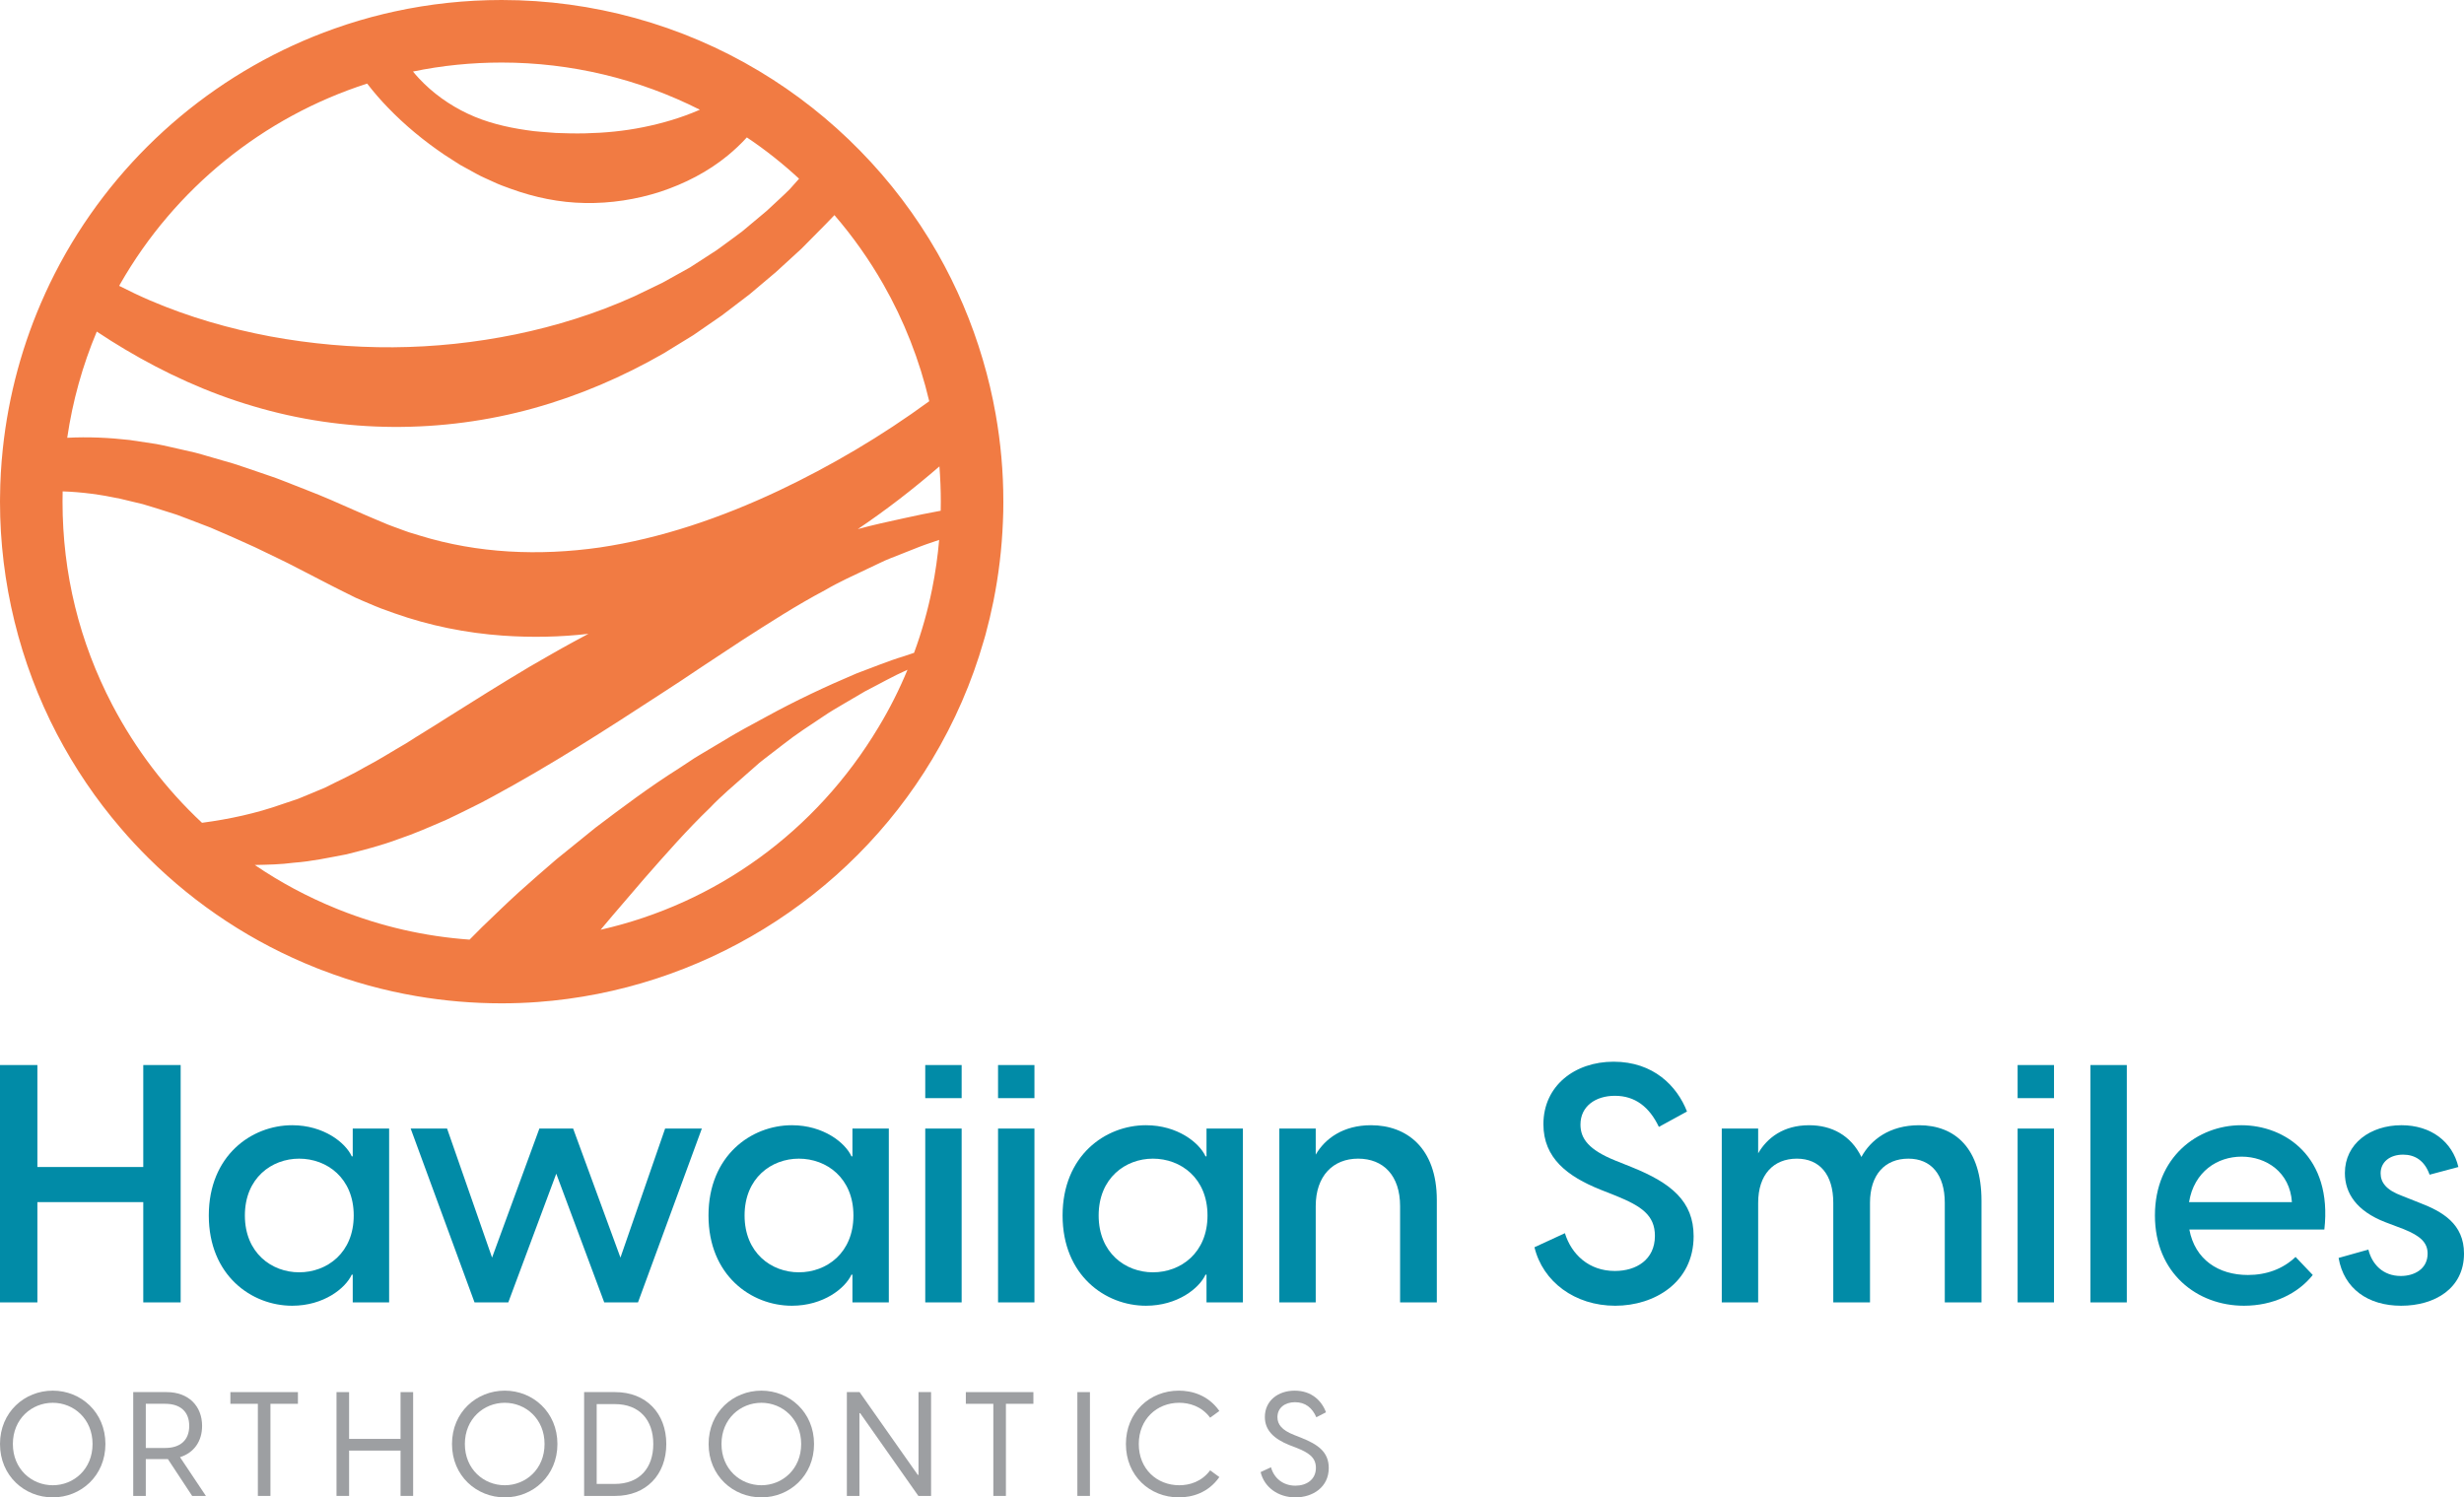 <?xml version="1.0" encoding="utf-8"?>
<!-- Generator: Adobe Illustrator 17.0.0, SVG Export Plug-In . SVG Version: 6.00 Build 0)  -->
<!DOCTYPE svg PUBLIC "-//W3C//DTD SVG 1.1//EN" "http://www.w3.org/Graphics/SVG/1.1/DTD/svg11.dtd">
<svg version="1.1" id="Layer_1" xmlns="http://www.w3.org/2000/svg" xmlns:xlink="http://www.w3.org/1999/xlink" x="0px" y="0px"
	 width="298.356px" height="181.327px" viewBox="0 0 298.356 181.327" enable-background="new 0 0 298.356 181.327"
	 xml:space="preserve">
<polygon fill="#018BA7" points="17.348,128.972 17.348,141.32 4.527,141.32 4.527,128.972 0,128.972 0,157.715 4.527,157.715 
	4.527,145.571 17.348,145.571 17.348,157.715 21.875,157.715 21.875,128.972 "/>
<g>
	<defs>
		<rect id="SVGID_1_" width="298.356" height="181.327"/>
	</defs>
	<clipPath id="SVGID_2_">
		<use xlink:href="#SVGID_1_"  overflow="visible"/>
	</clipPath>
	<path clip-path="url(#SVGID_2_)" fill="#018BA7" d="M25.283,147.19c0-7.246,5.169-10.93,10.097-10.93
		c3.806,0,6.451,2.105,7.212,3.765h0.12v-3.361h4.407v21.052h-4.407v-3.36h-0.12c-0.761,1.66-3.406,3.764-7.212,3.764
		C30.452,158.12,25.283,154.437,25.283,147.19 M42.832,147.19c0-4.534-3.245-6.882-6.611-6.882c-3.325,0-6.57,2.348-6.57,6.882
		c0,4.534,3.245,6.882,6.57,6.882C39.587,154.072,42.832,151.724,42.832,147.19"/>
	<polygon clip-path="url(#SVGID_2_)" fill="#018BA7" points="84.984,136.664 77.252,157.715 73.165,157.715 67.356,142.13 
		61.546,157.715 57.459,157.715 49.727,136.664 54.134,136.664 59.583,152.29 65.312,136.664 69.399,136.664 75.128,152.29 
		80.537,136.664 	"/>
	<path clip-path="url(#SVGID_2_)" fill="#018BA7" d="M85.789,147.19c0-7.246,5.169-10.93,10.097-10.93
		c3.806,0,6.451,2.105,7.212,3.765h0.12v-3.361h4.407v21.052h-4.407v-3.36h-0.12c-0.761,1.66-3.406,3.764-7.212,3.764
		C90.958,158.12,85.789,154.437,85.789,147.19 M103.339,147.19c0-4.534-3.245-6.882-6.611-6.882c-3.325,0-6.57,2.348-6.57,6.882
		c0,4.534,3.245,6.882,6.57,6.882C100.093,154.072,103.339,151.724,103.339,147.19"/>
	<path clip-path="url(#SVGID_2_)" fill="#018BA7" d="M112.035,128.973h4.407v4.008h-4.407V128.973z M112.035,136.664h4.407v21.051
		h-4.407V136.664z"/>
	<path clip-path="url(#SVGID_2_)" fill="#018BA7" d="M120.85,128.973h4.407v4.008h-4.407V128.973z M120.85,136.664h4.407v21.051
		h-4.407V136.664z"/>
	<path clip-path="url(#SVGID_2_)" fill="#018BA7" d="M128.664,147.19c0-7.246,5.168-10.93,10.096-10.93
		c3.806,0,6.451,2.105,7.212,3.765h0.12v-3.361h4.407v21.052h-4.407v-3.36h-0.12c-0.761,1.66-3.406,3.764-7.212,3.764
		C133.832,158.12,128.664,154.437,128.664,147.19 M146.212,147.19c0-4.534-3.245-6.882-6.611-6.882c-3.325,0-6.57,2.348-6.57,6.882
		c0,4.534,3.245,6.882,6.57,6.882C142.967,154.072,146.212,151.724,146.212,147.19"/>
	<path clip-path="url(#SVGID_2_)" fill="#018BA7" d="M173.98,145.328v12.388h-4.448v-11.659c0-3.684-2.003-5.749-5.088-5.749
		c-3.005,0-5.128,2.065-5.128,5.749v11.659h-4.407v-21.052h4.407v3.159c1.122-1.943,3.325-3.563,6.691-3.563
		C170.294,136.26,173.98,138.972,173.98,145.328"/>
	<path clip-path="url(#SVGID_2_)" fill="#018BA7" d="M185.803,151.036l3.686-1.701c0.801,2.591,2.925,4.575,6.05,4.575
		c2.604,0,4.848-1.376,4.848-4.251c0-2.509-1.643-3.603-4.728-4.858l-1.843-0.728c-4.046-1.62-6.931-3.846-6.931-7.935
		c0-4.656,3.806-7.57,8.493-7.57c4.849,0,7.693,2.955,8.895,6.032l-3.406,1.862c-1.161-2.429-2.884-3.765-5.328-3.765
		c-2.324,0-4.167,1.255-4.167,3.481c0,1.741,1.042,3.077,4.247,4.372l1.923,0.77c4.848,1.943,7.532,4.17,7.532,8.38
		c0,5.587-4.727,8.42-9.495,8.42C190.691,158.12,186.805,155.206,185.803,151.036"/>
	<path clip-path="url(#SVGID_2_)" fill="#018BA7" d="M239.933,145.409v12.307h-4.447v-12.064c0-3.4-1.643-5.344-4.407-5.344
		c-2.845,0-4.648,1.944-4.648,5.344v12.064h-4.447v-12.064c0-3.4-1.643-5.344-4.407-5.344c-2.845,0-4.688,1.944-4.688,5.344v12.064
		h-4.407v-21.052h4.407v2.997c1.082-1.862,3.045-3.401,6.17-3.401c2.725,0,5.048,1.214,6.33,3.846
		c1.122-2.065,3.406-3.846,6.972-3.846C236.728,136.26,239.933,139.053,239.933,145.409"/>
	<path clip-path="url(#SVGID_2_)" fill="#018BA7" d="M244.305,128.973h4.407v4.008h-4.407V128.973z M244.305,136.664h4.407v21.051
		h-4.407V136.664z"/>
	<rect x="253.12" y="128.973" clip-path="url(#SVGID_2_)" fill="#018BA7" width="4.407" height="28.743"/>
	<path clip-path="url(#SVGID_2_)" fill="#018BA7" d="M281.446,148.891h-16.347c0.681,3.643,3.526,5.505,7.092,5.505
		c2.243,0,4.247-0.729,5.769-2.187l2.084,2.187c-1.804,2.267-4.808,3.724-8.334,3.724c-5.649,0-10.778-3.926-10.778-10.93
		c0-7.084,5.169-10.93,10.458-10.93C276.678,136.26,282.447,140.065,281.446,148.891 M265.059,145.571h12.46
		c-0.24-3.644-3.125-5.506-6.089-5.506C268.505,140.065,265.7,141.846,265.059,145.571"/>
	<path clip-path="url(#SVGID_2_)" fill="#018BA7" d="M283.172,152.331l3.606-1.012c0.441,1.781,1.763,3.198,3.926,3.198
		c1.643,0,3.246-0.85,3.246-2.712c0-1.336-0.882-2.146-2.885-2.956l-2.244-0.85c-3.445-1.335-4.888-3.482-4.888-5.95
		c0-3.563,3.085-5.79,6.851-5.79c3.566,0,6.17,1.984,6.892,5.061l-3.486,0.931c-0.601-1.701-1.763-2.429-3.205-2.429
		c-1.603,0-2.725,0.89-2.725,2.267c0,1.093,0.682,2.024,2.565,2.712l2.043,0.81c2.885,1.093,5.489,2.59,5.489,6.194
		c0,4.21-3.526,6.315-7.613,6.315C286.738,158.12,283.813,156.055,283.172,152.331"/>
	<path clip-path="url(#SVGID_2_)" fill="#F17B43" d="M120.557,50.135c-0.395-2.231-0.915-4.434-1.556-6.598
		c-1.323-4.494-3.166-8.821-5.489-12.901c-5.175-9.054-12.648-16.674-21.602-22.036c-9.382-5.622-20.16-8.6-31.165-8.6
		c-4.38,0-8.74,0.467-12.967,1.389c-0.414,0.086-0.822,0.18-1.229,0.28c-2.063,0.494-4.093,1.095-6.076,1.803
		C26.85,8.301,15.251,17.917,7.979,30.637c-0.02,0.034-0.04,0.074-0.06,0.107c-0.894,1.576-1.716,3.185-2.464,4.828v0.007
		c-2.704,5.929-4.427,12.273-5.115,18.77c-0.207,1.944-0.32,3.893-0.334,5.857C0,60.385,0,60.573,0,60.753
		c0,9.783,2.384,19.505,6.891,28.126c2.15,4.107,4.741,7.933,7.726,11.405c1.062,1.249,2.183,2.451,3.346,3.606
		c5.769,5.729,12.673,10.284,20.333,13.322l0.681,0.267h0.013c3.706,1.429,7.526,2.477,11.425,3.145
		c3.386,0.581,6.838,0.875,10.33,0.875c1.463,0,2.919-0.053,4.368-0.16c19.578-1.436,37.594-12.421,47.764-29.395
		c2.711-4.514,4.801-9.329,6.244-14.363c0.073-0.241,0.147-0.488,0.213-0.735c0.361-1.329,0.681-2.678,0.955-4.04
		c0.635-3.158,1.022-6.377,1.149-9.615c0.04-0.815,0.053-1.623,0.053-2.438V60.72C121.491,57.154,121.177,53.615,120.557,50.135
		 M113.919,60.753c0,0.367-0.007,0.735-0.013,1.095c-1.489,0.274-2.979,0.575-4.461,0.908c-1.863,0.408-3.733,0.808-5.576,1.316
		c3.466-2.337,6.758-4.888,9.883-7.593C113.859,57.902,113.919,59.324,113.919,60.753 M60.745,7.573c8.374,0,16.594,1.97,24,5.716
		c-0.027,0.013-0.054,0.02-0.08,0.033c-2.211,0.955-4.494,1.623-6.798,2.084c-2.311,0.467-4.648,0.688-7.005,0.741
		c-1.182,0.027-2.364,0-3.559-0.047c-1.189-0.106-2.404-0.147-3.593-0.347c-2.39-0.347-4.814-0.921-7.051-1.977
		c-2.23-1.048-4.28-2.51-5.95-4.307c-0.247-0.26-0.481-0.534-0.701-0.808C53.514,7.934,57.12,7.573,60.745,7.573 M14.55,34.396
		c6.624-11.599,17.349-20.24,29.909-24.273c0.781,1.015,1.616,1.983,2.497,2.891c2.077,2.157,4.381,4.054,6.858,5.73l1.89,1.215
		l1.983,1.088c0.661,0.374,1.362,0.648,2.05,0.975c0.688,0.334,1.403,0.581,2.117,0.842c2.865,1.041,5.903,1.676,8.995,1.722
		c3.078,0.054,6.19-0.42,9.135-1.375c2.938-0.975,5.742-2.411,8.133-4.374c0.828-0.681,1.609-1.416,2.317-2.197
		c2.237,1.496,4.347,3.172,6.324,5.002c-0.368,0.427-0.748,0.854-1.129,1.268c-0.908,0.909-1.876,1.763-2.811,2.645l-2.952,2.47
		c-1.015,0.782-2.07,1.516-3.098,2.277l-3.219,2.084l-3.338,1.856l-3.433,1.656c-4.62,2.084-9.448,3.586-14.336,4.595
		c-4.895,1.001-9.85,1.529-14.831,1.562c-4.975,0.033-9.95-0.407-14.885-1.316c-4.928-0.928-9.829-2.33-14.536-4.347
		c-1.269-0.547-2.525-1.141-3.76-1.776C14.47,34.544,14.51,34.469,14.55,34.396 M15.151,42.316
		c4.828,2.872,10.03,5.262,15.512,6.872c5.469,1.636,11.212,2.477,16.948,2.51c5.736,0.034,11.492-0.727,17.008-2.263
		c5.522-1.53,10.797-3.813,15.705-6.624l3.613-2.217l3.472-2.398l3.346-2.551l3.205-2.704l3.085-2.825l2.938-2.971
		c0.347-0.367,0.694-0.735,1.055-1.095c2.224,2.577,4.2,5.375,5.903,8.347c2.537,4.44,4.407,9.228,5.576,14.19
		c-5.776,4.227-11.92,7.846-18.237,10.837c-6.998,3.299-14.276,5.776-21.649,6.872c-7.365,1.048-14.797,0.721-21.788-1.436
		l-1.316-0.401c-0.434-0.14-0.861-0.314-1.289-0.467c-0.434-0.16-0.868-0.307-1.295-0.481l-1.269-0.534
		c-0.808-0.327-1.816-0.781-2.758-1.189l-2.858-1.255c-1.903-0.828-3.886-1.549-5.822-2.331c-0.969-0.394-1.99-0.701-2.979-1.055
		c-1.001-0.334-1.99-0.694-2.998-1.008l-3.071-0.888c-0.508-0.147-1.016-0.301-1.536-0.434l-1.576-0.361
		c-1.055-0.227-2.09-0.494-3.152-0.688l-3.232-0.487C13.215,53,10.677,52.88,8.14,53.014c0.647-4.427,1.849-8.748,3.579-12.861
		C12.841,40.907,13.989,41.622,15.151,42.316 M13.602,85.367c-4-7.646-6.03-15.926-6.03-24.614c0-0.414,0.007-0.835,0.014-1.249
		c2.31,0.074,4.627,0.388,6.938,0.882l2.757,0.661c0.922,0.254,1.837,0.574,2.752,0.848l1.368,0.434
		c0.454,0.16,0.908,0.347,1.363,0.514l2.717,1.042c1.803,0.775,3.599,1.549,5.382,2.377c1.777,0.875,3.566,1.683,5.329,2.618
		l2.651,1.369c0.895,0.46,1.716,0.894,2.765,1.409l1.495,0.741c0.508,0.234,1.029,0.441,1.536,0.661
		c0.521,0.214,1.029,0.447,1.556,0.641l1.576,0.568c4.22,1.495,8.674,2.39,13.135,2.704c3.459,0.24,6.931,0.174,10.343-0.22
		c-0.614,0.32-1.222,0.654-1.836,0.988c-1.77,0.961-3.512,1.976-5.255,2.978c-3.433,2.043-6.825,4.167-10.103,6.237
		c-1.65,1.068-3.279,2.023-4.902,3.072c-1.629,0.928-3.238,1.976-4.881,2.824c-1.616,0.955-3.292,1.696-4.955,2.544l-2.571,1.069
		c-0.427,0.187-0.861,0.36-1.302,0.487L34.115,97.4c-3.078,1.088-6.323,1.796-9.655,2.237C20.099,95.562,16.42,90.749,13.602,85.367
		 M41.107,110.181l-0.401-0.161c-3.485-1.415-6.784-3.185-9.856-5.275c1.569-0.033,3.152-0.06,4.728-0.274
		c2.15-0.154,4.247-0.614,6.377-1.015c2.077-0.527,4.193-1.062,6.19-1.81c2.043-0.681,3.953-1.535,5.896-2.37
		c0.942-0.441,1.877-0.902,2.805-1.362c0.941-0.454,1.849-0.922,2.744-1.416c7.199-3.893,13.81-8.153,20.414-12.46
		c1.656-1.062,3.292-2.15,4.934-3.259l4.942-3.259c3.292-2.11,6.557-4.226,10.023-6.056c1.696-0.995,3.472-1.79,5.242-2.631
		l1.335-0.634c0.441-0.214,0.888-0.421,1.342-0.595l2.738-1.081c1.042-0.428,2.097-0.795,3.159-1.142
		c-0.174,1.996-0.454,3.98-0.849,5.929c-0.534,2.645-1.261,5.229-2.19,7.746c-0.42,0.134-0.841,0.274-1.255,0.421
		c-1.937,0.581-3.793,1.369-5.703,2.07c-3.726,1.576-7.405,3.306-10.977,5.269c-1.79,0.968-3.6,1.929-5.336,3.005l-2.644,1.575
		c-0.448,0.254-0.875,0.535-1.296,0.822l-1.288,0.848c-3.479,2.19-6.785,4.674-10.07,7.158l-4.735,3.833
		c-1.542,1.322-3.071,2.658-4.58,4.013c-0.755,0.675-1.483,1.383-2.218,2.077c-0.734,0.695-1.469,1.396-2.19,2.103
		c-0.514,0.508-1.021,1.022-1.529,1.536C51.43,113.398,46.148,112.189,41.107,110.181 M106.38,88.05
		c-7.592,12.687-19.699,21.368-33.655,24.54c0.474-0.561,0.955-1.129,1.429-1.696l3.853-4.494c2.578-2.938,5.142-5.87,7.96-8.581
		c1.362-1.429,2.851-2.684,4.32-3.98l1.109-0.974c0.36-0.328,0.734-0.655,1.128-0.942l2.331-1.796
		c1.542-1.222,3.198-2.277,4.834-3.372c0.815-0.561,1.67-1.049,2.517-1.55l2.551-1.495c1.703-0.868,3.373-1.83,5.129-2.605
		C108.897,83.497,107.729,85.821,106.38,88.05"/>
	<path clip-path="url(#SVGID_2_)" fill="#9D9FA2" d="M0,174.865c0-3.86,2.974-6.463,6.391-6.463c3.4,0,6.374,2.603,6.374,6.463
		s-2.974,6.462-6.374,6.462C2.974,181.327,0,178.725,0,174.865 M11.207,174.865c0-3.045-2.283-4.993-4.816-4.993
		c-2.549,0-4.833,1.948-4.833,4.993c0,3.046,2.284,4.993,4.833,4.993C8.924,179.858,11.207,177.911,11.207,174.865"/>
	<path clip-path="url(#SVGID_2_)" fill="#9D9FA2" d="M23.267,181.15l-2.939-4.461h-0.142h-2.532v4.461h-1.522v-12.571h4.054
		c2.656,0,4.285,1.7,4.285,4.09c0,1.877-0.992,3.258-2.674,3.789l3.134,4.692H23.267z M17.654,175.343h2.355
		c1.77,0,2.904-0.903,2.904-2.674c0-1.77-1.134-2.674-2.904-2.674h-2.355V175.343z"/>
	<polygon clip-path="url(#SVGID_2_)" fill="#9D9FA2" points="36.075,169.996 32.747,169.996 32.747,181.151 31.224,181.151 
		31.224,169.996 27.896,169.996 27.896,168.579 36.075,168.579 	"/>
	<polygon clip-path="url(#SVGID_2_)" fill="#9D9FA2" points="50.025,168.579 50.025,181.15 48.502,181.15 48.502,175.661 
		42.27,175.661 42.27,181.15 40.747,181.15 40.747,168.579 42.27,168.579 42.27,174.245 48.502,174.245 48.502,168.579 	"/>
	<path clip-path="url(#SVGID_2_)" fill="#9D9FA2" d="M54.731,174.865c0-3.86,2.974-6.463,6.391-6.463c3.4,0,6.374,2.603,6.374,6.463
		s-2.974,6.462-6.374,6.462C57.705,181.327,54.731,178.725,54.731,174.865 M65.938,174.865c0-3.045-2.284-4.993-4.816-4.993
		c-2.549,0-4.833,1.948-4.833,4.993c0,3.046,2.284,4.993,4.833,4.993C63.654,179.858,65.938,177.911,65.938,174.865"/>
	<path clip-path="url(#SVGID_2_)" fill="#9D9FA2" d="M70.729,168.579H74.5c3.718,0,6.179,2.55,6.179,6.286
		c0,3.735-2.461,6.285-6.179,6.285h-3.771V168.579z M74.447,179.698c2.992,0,4.657-1.93,4.657-4.833
		c0-2.904-1.665-4.834-4.657-4.834h-2.196v9.667H74.447z"/>
	<path clip-path="url(#SVGID_2_)" fill="#9D9FA2" d="M85.803,174.865c0-3.86,2.975-6.463,6.392-6.463c3.4,0,6.374,2.603,6.374,6.463
		s-2.974,6.462-6.374,6.462C88.778,181.327,85.803,178.725,85.803,174.865 M97.011,174.865c0-3.045-2.284-4.993-4.816-4.993
		c-2.549,0-4.833,1.948-4.833,4.993c0,3.046,2.284,4.993,4.833,4.993C94.727,179.858,97.011,177.911,97.011,174.865"/>
	<polygon clip-path="url(#SVGID_2_)" fill="#9D9FA2" points="102.543,168.579 104.083,168.579 111.13,178.6 111.219,178.6 
		111.219,168.579 112.741,168.579 112.741,181.15 111.201,181.15 104.154,171.129 104.065,171.129 104.065,181.15 102.543,181.15 	
		"/>
	<polygon clip-path="url(#SVGID_2_)" fill="#9D9FA2" points="125.13,169.996 121.802,169.996 121.802,181.151 120.279,181.151 
		120.279,169.996 116.95,169.996 116.95,168.579 125.13,168.579 	"/>
	<rect x="130.454" y="168.579" clip-path="url(#SVGID_2_)" fill="#9D9FA2" width="1.522" height="12.571"/>
	<path clip-path="url(#SVGID_2_)" fill="#9D9FA2" d="M136.333,174.865c0-3.842,2.886-6.463,6.41-6.463
		c1.54,0,3.541,0.514,4.904,2.462l-1.116,0.814c-1.044-1.399-2.531-1.806-3.753-1.806c-2.691,0-4.887,1.984-4.887,4.993
		c0,3.027,2.196,4.993,4.904,4.993c1.223,0,2.692-0.407,3.736-1.806l1.116,0.815c-1.363,1.947-3.346,2.46-4.904,2.46
		C139.219,181.327,136.333,178.707,136.333,174.865"/>
	<path clip-path="url(#SVGID_2_)" fill="#9D9FA2" d="M152.644,178.264l1.257-0.584c0.354,1.31,1.452,2.23,2.956,2.23
		c1.329,0,2.48-0.725,2.48-2.159c0-1.293-0.921-1.859-2.391-2.443l-0.832-0.32c-1.841-0.743-2.957-1.77-2.957-3.399
		c0-1.947,1.576-3.187,3.612-3.187c2.072,0,3.293,1.257,3.789,2.621l-1.168,0.602c-0.496-1.133-1.31-1.824-2.585-1.824
		c-1.204,0-2.125,0.673-2.125,1.806c0,0.885,0.531,1.576,2.018,2.16l0.85,0.336c2.054,0.815,3.346,1.735,3.346,3.665
		c0,2.32-1.929,3.559-4.037,3.559C154.733,181.327,153.069,180.07,152.644,178.264"/>
</g>
</svg>
